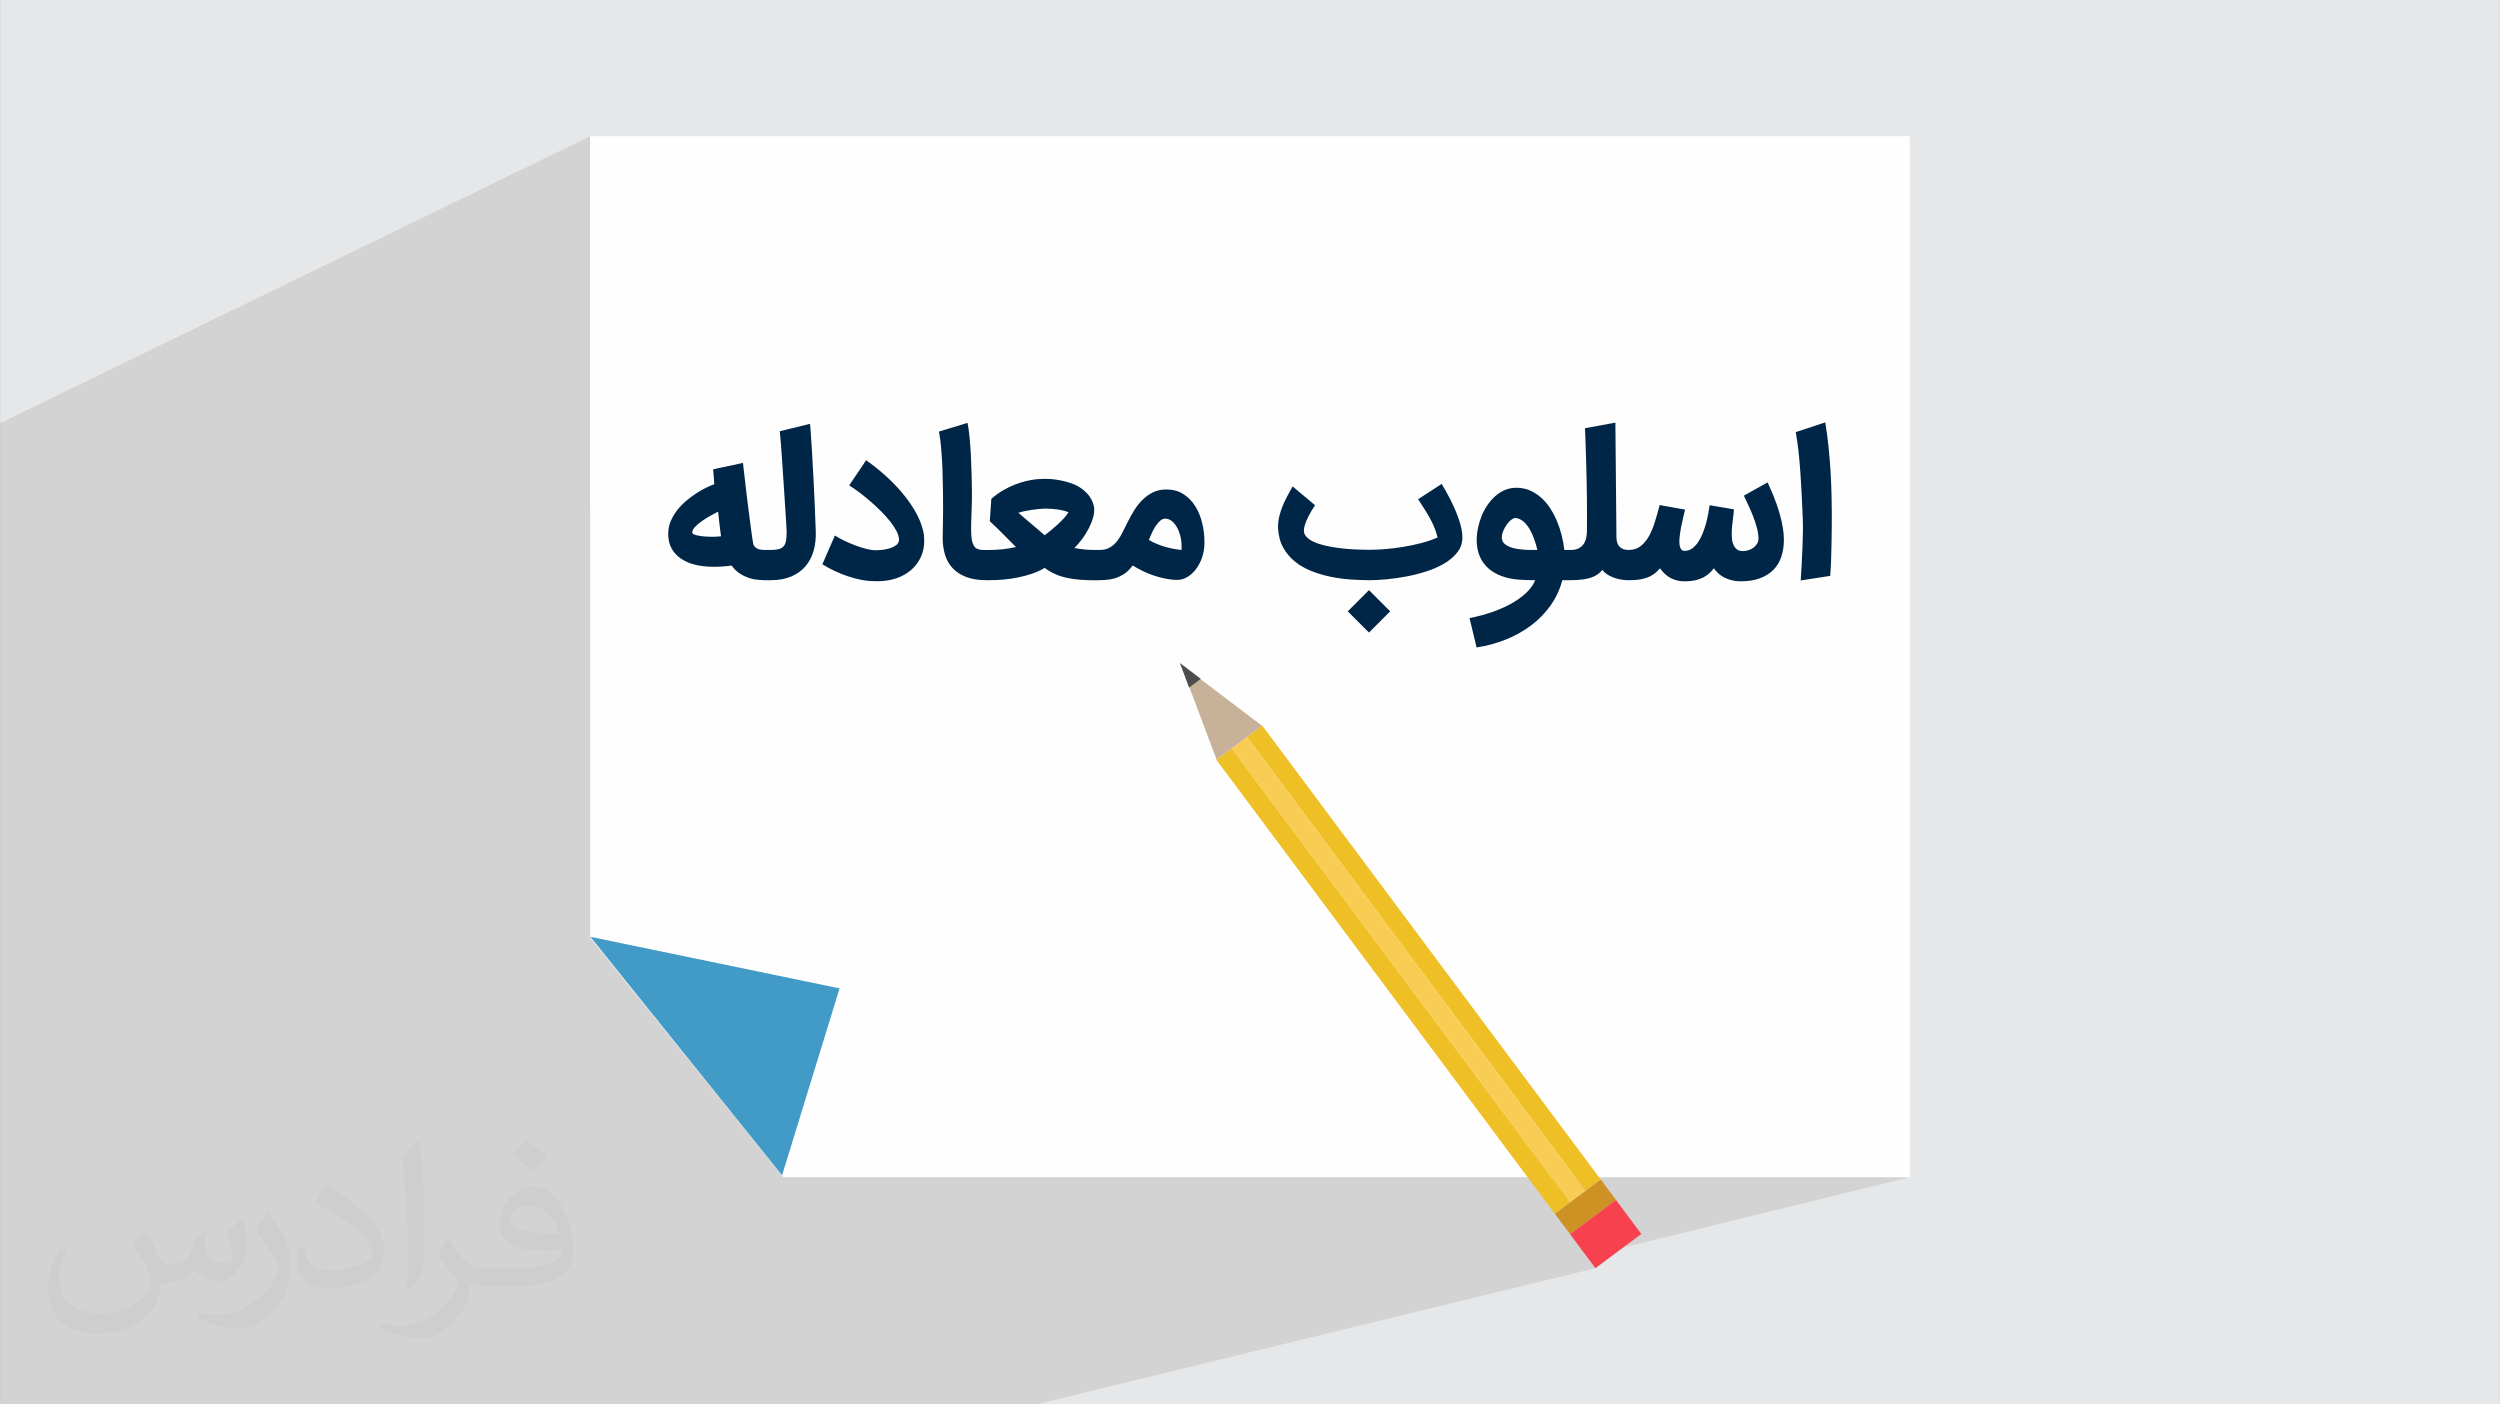 <?xml version="1.0" encoding="UTF-8"?>
<!DOCTYPE svg PUBLIC "-//W3C//DTD SVG 1.0//EN" "http://www.w3.org/TR/2001/REC-SVG-20010904/DTD/svg10.dtd">
<!-- Creator: CorelDRAW -->
<svg xmlns="http://www.w3.org/2000/svg" xml:space="preserve" width="3.708in" height="2.083in" version="1.0" style="shape-rendering:geometricPrecision; text-rendering:geometricPrecision; image-rendering:optimizeQuality; fill-rule:evenodd; clip-rule:evenodd"
viewBox="0 0 3702.73 2080.18"
 xmlns:xlink="http://www.w3.org/1999/xlink"
 xmlns:xodm="http://www.corel.com/coreldraw/odm/2003">
 <rect x="0" y="0" width="3702.73" height="2080.18" fill="#808080" stroke="none"/>
 <defs>
  <style type="text/css">
   <![CDATA[
    .fil0 {fill:#E6E7E8}
    .fil13 {fill:#002647;fill-rule:nonzero}
    .fil5 {fill:#3A322E;fill-rule:nonzero}
    .fil4 {fill:#429BC7;fill-rule:nonzero}
    .fil12 {fill:#4D4D4D;fill-rule:nonzero}
    .fil6 {fill:#A1A1A1;fill-rule:nonzero}
    .fil9 {fill:#C7B299;fill-rule:nonzero}
    .fil10 {fill:#CE9124;fill-rule:nonzero}
    .fil7 {fill:#EFBF26;fill-rule:nonzero}
    .fil11 {fill:#F7414E;fill-rule:nonzero}
    .fil8 {fill:#F9CD53;fill-rule:nonzero}
    .fil3 {fill:#FEFEFE;fill-rule:nonzero}
    .fil2 {fill:#373435;fill-opacity:0.031}
    .fil1 {fill:#2B2A29;fill-opacity:0.102}
   ]]>
  </style>
 </defs>
 <g id="Layer_x0020_1">
  <path class="fil0" d="M-0 0l3702.73 0 0 2080.18 -3702.73 0 0 -2080.18z"/>
  <path class="fil1" d="M-0 1211.75l0 -3.74 0 -1.38 0 -11.9 0 -37.69 0 -0.1 0 -11.99 0 -7.89 0 -6.28 0 -6.76 0 -497.24 874.01 -425 0 554.99 280.82 -118 44.88 -11.02 0.03 0.66 0.06 0.89 0.08 1.12 0.11 1.34 0.13 1.57 0.15 1.79 0.17 2.01 0.19 2.23 0.19 2.47 0.21 2.77 0.22 3.07 0.24 3.36 0.24 3.66 0.26 3.95 0.27 4.24 0.28 4.54 0.15 2.39 0.15 2.47 0.15 2.56 0.15 2.63 0.16 2.72 0.15 2.8 0.16 2.88 0.16 2.96 0.17 3.04 0.17 3.13 0.17 3.2 0.17 3.29 0.17 3.36 0.18 3.45 0.18 3.53 0.08 1.67 77.76 -31.82 1.44 1.03 106.39 -43.52 42.33 -12.86 0.46 2.37 0.44 2.49 0.42 2.59 0.4 2.7 0.38 2.8 0.36 2.91 0.33 3.01 0.32 3.11 0.28 3.19 0.27 3.23 0.26 3.26 0.24 3.3 0.24 3.34 0.22 3.37 0.21 3.41 0.19 3.44 0.16 3.48 0.15 3.48 0.15 3.48 0.14 3.48 0.13 3.49 0.12 3.49 0.1 3.49 0.09 3.5 0.1 3.47 0.09 3.41 0.07 3.35 0.07 3.29 0.06 3.23 0.04 3.16 0.04 3.1 0.03 3.04 0.03 2.68 0.01 2.71 -0.01 2.74 -0.03 2.77 -0.05 2.8 -0.01 0.46 63.72 -25.19 2.17 -0.83 2.15 -0.78 2.13 -0.73 2.1 -0.68 2.08 -0.63 2.06 -0.59 2.03 -0.53 2.01 -0.49 1.97 -0.43 1.92 -0.4 1.88 -0.37 1.83 -0.34 1.78 -0.3 1.72 -0.27 1.67 -0.24 1.62 -0.2 0.78 -0.06 0.8 -0.06 0.81 -0.06 0.83 -0.06 0.83 -0.06 0.85 -0.06 0.86 -0.06 0.87 -0.06 0.89 -0.04 1286.97 -507.68 0 0.02 -1286.93 507.66 0.85 -0.04 0.88 -0.04 0.87 -0.04 0.86 -0.03 0.86 -0.02 0.85 -0.02 0.84 -0 2.78 0.04 2.79 0.11 2.81 0.18 2.83 0.25 2.85 0.32 2.87 0.39 2.89 0.46 2.92 0.53 2.88 0.6 2.81 0.64 2.75 0.7 2.68 0.75 2.61 0.81 2.54 0.86 2.48 0.92 2.41 0.97 2.01 0.97 1.93 1 1.84 1.03 1.76 1.06 1.67 1.1 1.59 1.12 1.51 1.16 1.42 1.18 1.35 1.2 1.28 1.2 1.21 1.2 1.13 1.2 1.07 1.2 0.99 1.2 0.92 1.2 0.85 1.2 0.79 1.2 0.73 1.19 0.68 1.19 0.62 1.18 0.56 1.17 0.51 1.16 0.45 1.16 0.39 1.14 0.35 1.1 0.3 1.06 0.27 1.01 0.22 0.97 0.18 0.93 0.14 0.89 0.1 0.84 0.06 0.8 0.06 1.62 -0.01 1.65 -0.09 1.69 -0.17 1.72 -0.25 1.76 -0.27 1.47 89.93 -34.65 2.28 -0.87 2.34 -0.74 2.41 -0.6 2.48 -0.47 2.55 -0.33 2.62 -0.2 2.69 -0.07 3.66 0.11 3.53 0.32 3.4 0.53 3.26 0.75 3.13 0.96 3 1.18 2.86 1.39 2.73 1.6 2.61 1.79 2.5 1.92 2.38 2.05 2.27 2.19 2.15 2.32 2.03 2.45 1.91 2.58 1.79 2.72 1.67 2.81 1.56 2.91 1.45 3.01 1.34 3.1 1.23 3.2 1.12 3.29 0.94 3.19 134.84 -50.93 33.26 27.89 -0.54 0.78 -0.57 0.83 -0.59 0.88 -0.61 0.93 -0.64 0.99 -0.66 1.04 -0.68 1.1 -0.7 1.16 -0.69 1.21 -0.69 1.21 -0.69 1.23 -0.68 1.24 -0.68 1.25 -0.67 1.27 -0.66 1.28 -0.66 1.3 -0.64 1.32 -0.61 1.32 -0.59 1.32 -0.56 1.32 -0.54 1.32 -0.51 1.32 -0.48 1.32 -0.46 1.32 -0.42 1.3 -0.36 1.26 -0.31 1.22 -0.25 1.18 -0.2 1.14 -0.14 1.1 -0.09 1.06 -0.03 1.02 0.06 1.29 0.15 1.01 416.16 -153.93 45.04 -8.25 1.01 109.32 266.11 -95.26 43.74 -14.43 0.77 4.74 0.73 4.75 0.69 4.76 0.65 4.77 0.61 4.78 0.57 4.79 0.53 4.8 0.49 4.82 0.47 4.78 0.44 4.73 0.4 4.68 0.38 4.63 0.35 4.58 0.32 4.53 0.29 4.48 0.28 4.42 0.24 4.38 0.21 4.3 0.19 4.22 0.18 4.14 0.15 4.06 0.13 3.98 0.11 3.9 0.09 3.82 0.09 3.73 0.08 3.59 0.07 3.45 0.05 3.31 0.04 3.17 0.03 3.03 0.02 2.89 0 2.76 -0 2.46 -0 2.51 -0.01 2.56 -0.01 2.61 -0.01 2.66 -0.01 2.7 -0 2.76 -0 2.8 -0.02 2.86 -0.03 2.88 -0.04 2.91 -0.04 2.93 -0.04 2.96 -0.05 2.98 -0.05 3.01 -0.06 3.04 -0.05 3.04 -0.06 3.05 -0.06 3.06 -0.07 3.07 -0.08 3.08 -0.09 3.09 -0.09 3.1 -0.1 3.11 -0.13 3.11 -0.13 3.09 -0.14 3.07 -0.15 3.05 -0.17 3.04 -0.18 3.02 -0.19 3 -0.22 2.98 -833.48 279.55 455.66 611.09 495.72 0 -478.6 117.53 12.89 17.28 -0 0 -828.55 201.76 -0.01 0 -76.28 0 -143.01 0 -0.02 0 -118.85 0 -8.5 0 -0.01 0 -38.81 0 -38.25 0 -37.85 0 -196.45 0 -298.34 0 -0.02 0 -56.08 0 -289.06 0 -28.2 0 -28.22 0 -165.99 0 -9.72 0 -0.03 0 -0.74 0 0 -216.01 0 -20.67 0 -37.84 0 -37.82 0 -31.88 0 -0.11 0 -7.31 0 -7.37 0 -0.01 0 -7.23 0 -0.1 0 -23.41 0 -1.15 0 -51.14 0 -5.52 0 -26.27 0 -0.12 0 -0.01 0 -0.33 0 -1.17 0 -99.58 0 -31.37 0 -4.22 0 -1 0 -2.28 0 -23.68 0 -8.33 0 -2.52 0 -1.78 0 -0 0 -1.34 0 -4.7 0 -5.7 0 -0.45 0 -28.34 0 -0.88 0 -1.57 0 -6.68 0 -1.83 0 -7.58 0 -22.55 0 -18.43 0 -13.57 0 -4.46 0 -2.85 0 -22.87 0 -11.16 0 -4.87 0 -1.99 0 -39.86 0 -16.53z"/>
  <path class="fil2" d="M215.96 1821.93c7.07,10.71 11.65,21.01 16.13,32.45 3.33,6.66 5.09,18.93 20.7,18.93 4.57,0 11.13,-1.35 16.95,-4.57 6.55,-3.44 11.54,-8.64 14.15,-16.53l6.24 -21.01 15.19 -7.49 1.04 1.04c-2.08,7.91 -2.59,15.5 -2.59,21.43 0,17.57 15.19,24.23 27.25,24.23 7.07,0 13.42,-3.44 13.42,-9.89 0,-8.32 -3.53,-22.47 -8.12,-35.16 7.07,-7.07 14.15,-14.15 22.26,-19.87l1.25 0.63c3.53,14.98 5.51,29.75 5.51,39.63 0,9.67 -4.27,20.39 -7.8,27.36 -7.28,13.73 -20.18,24.65 -35.78,24.65 -11.85,0 -25.06,-5.93 -34.12,-16.95l-0.52 0c-8.53,10.61 -21.74,20.18 -42.86,20.18l-6.55 0c-1.04,13.94 -4.05,23.81 -8.64,32.66 -12.58,24.54 -49.92,41.92 -85.08,41.92 -48.89,0 -73.43,-28.19 -73.43,-65.73 0,-23.19 7.59,-44.72 19.24,-60.01l9.56 3.95c-7.28,13.94 -12.17,27.04 -12.17,39.94 0,35.16 28.61,51.9 61.58,51.9 30.58,0 68.44,-19.45 75.31,-42.02 -2.59,-24.65 -11.85,-36.19 -26,-58.66 4.27,-7.49 9.78,-14.98 16.64,-22.98l1.25 0 0 0 0 0 -0.01 -0.04zm563.83 -132.3c10.3,6.45 20.39,14.04 30.27,22.78 -5.51,7.8 -12.38,14.88 -20.91,21.12 -9.89,-8.01 -19.76,-14.88 -29.86,-22.16 6.86,-7.7 13.63,-15.08 20.49,-21.74l0 0 0 0 0 0 0 0 0 0 0.01 0zm5.3 96.11c-16.64,0 -30.27,10.92 -30.27,19.03 0,17.38 33.28,22.78 73.12,22.56 -4.99,-20.39 -22.47,-41.61 -42.86,-41.61l0 0.01zm-37.35 92.99c21.64,0 40.57,-0.63 55.02,-4.27 16.13,-4.05 29.75,-12.17 29.75,-17.78 0,-1.46 0,-3.22 -0.52,-4.68 -9.05,0.83 -19.45,0.83 -28.5,0.83 -29.33,0 -51.79,-6.66 -60.64,-23.09 -2.19,-4.57 -3.74,-9.67 -3.74,-15.5 0,-15.92 6.86,-31.41 18.93,-42.13 10.08,-8.84 21.22,-14.35 32.55,-14.35 20.49,0 36.81,16.44 48.26,42.34 6.24,14.15 10.5,30.47 10.5,51.07 0,13.73 -3.74,25.27 -12.27,33.8 -15.92,15.4 -45.24,21.22 -90.17,21.22l-20.39 0 0 0 -5.3 0c-11.13,0 -19.14,-1.98 -25.48,-6.86l-1.04 0c0.31,2.59 0.52,5.09 0.52,7.49 0,10.08 -3.33,22.98 -10.08,33.28 -19.97,29.64 -41.61,42.53 -60.33,42.53 -18.93,0 -42.13,-7.28 -63.03,-16.75l3.74 -7.28c6.76,2.81 16.13,4.68 29.02,4.68 33.8,0 78.21,-32.45 83.72,-64.17 -1.25,-2.59 -3.53,-6.03 -6.76,-9.67 -9.89,-11.75 -16.13,-21.53 -21.95,-31.82 4.99,-9.89 9.56,-17.78 13.83,-24.96l1.77 -0.21c14.46,29.44 27.56,46.28 56.78,46.28l4.57 0 0 0 21.22 0 0 0 0 0 0 0 0 0 0 0 0.04 0zm-146.45 31.1c2.5,-13.52 2.7,-28.7 2.7,-42.86l0 -21.01c0,-39.21 -4.99,-96.2 -9.05,-133.34 7.07,-7.59 16.95,-16.53 24.75,-22.56l2.29 0.63c5.3,46.7 6.55,100.79 6.55,150.81 0,13.11 -0.52,25.9 -1.77,35.26 -0.73,11.85 -7.59,20.8 -22.26,34.53l-3.22 -1.46zm-150.71 -61.89c0.73,18.41 9.78,32.87 41.4,32.87 19.66,0 36.3,-5.09 54.71,-13.83 3.33,-1.46 5.09,-3.44 5.09,-5.09 0,-11.54 -8.84,-26.83 -23.71,-40.77 -14.46,-13.11 -33.6,-24.65 -51.48,-32.35 -6.14,-2.59 -8.12,-5.3 -8.12,-7.91 0,-5.3 7.07,-16.44 12.9,-24.44l1.98 -0.21c20.49,10.71 43.38,26.63 60.33,44.3 15.4,16.33 24.96,32.87 24.96,50.86 0,13.31 -4.05,25.79 -10.61,37.44 -22.47,11.33 -46.39,19.97 -70.1,19.97 -28.81,0 -48.47,-13.52 -48.47,-45.24 0,-3.44 0,-8.73 1.25,-15.61l9.89 0 0 0 0 0 0 0 0 0 0 0 -0.01 0zm-52.11 -52.32l17.89 28.92c6.55,10.71 12.69,22.37 12.69,40.77l0 23.5c0,19.03 -12.17,39.42 -31.82,59.6 -15.4,13.63 -29.02,19.45 -41.61,19.45 -18.72,0 -40.15,-5.82 -64.9,-16.44l2.81 -7.28c7.8,2.08 16.84,3.84 27.98,3.84 35.58,-0.21 71.97,-26.21 88.61,-57.93 1.98,-3.64 2.7,-7.07 2.7,-9.47 0,-3.64 -1.98,-7.7 -3.53,-11.33 -9.05,-17.05 -19.14,-32.66 -30.27,-47.12 5.82,-9.16 11.65,-17.99 17.99,-26.73l1.46 0.21 0 0 0 0 0 0 0 0 0 0 -0.01 0z"/>
  <g id="_1749747260816">
   <g id="_2727388625536">
    <path class="fil3" d="M2828.71 201.76l0 1541.85 -1668.51 0 -286.19 -354.67 0 -1187.17 1954.71 0 -0 -0.02z"/>
    <path class="fil4" d="M1158.29 1740.88l85.15 -276.91 -369.2 -76.39 284.05 353.31 0 -0.01z"/>
   </g>
   <g id="_2727388622800">
    <path class="fil5" d="M2241.91 1627.21l-10.58 -15.63 -3.29 14.46 13.87 1.17 -0 -0z"/>
    <path class="fil6" d="M1753.64 981.7l-0.34 -0.29 0.07 0.23 0.27 0.06 -0 -0.01z"/>
    <path class="fil7" d="M2348.24 1764.04l22.67 -16.9 -501.38 -672.37 -22.66 16.9 501.36 672.39 0.01 -0.01z"/>
    <path class="fil8" d="M2325.58 1780.94l22.66 -16.9 -501.36 -672.4 -22.67 16.9 501.37 672.39z"/>
    <path class="fil7" d="M2302.91 1797.84l22.67 -16.9 -501.37 -672.39 -22.66 16.9 501.36 672.39z"/>
    <path class="fil9" d="M1748.7 983.62l0 0 120.51 91.39 -67.33 50.19 -53.18 -141.57z"/>
    <path class="fil10" d="M2325.45 1828.06l68 -50.7 -22.53 -30.23 -68 50.7 22.53 30.23z"/>
    <path class="fil11" d="M2363 1878.42l67.99 -50.7 -37.55 -50.36 -68 50.7 37.56 50.35 -0 0z"/>
    <path class="fil12" d="M1747.5 982.04l30.96 23.46 -17.29 12.9 -13.67 -36.36z"/>
   </g>
   <path class="fil13" d="M1056.43 839.51c-9.23,0 -17.91,-0.92 -26.05,-2.82 -8.09,-1.9 -15.2,-4.83 -21.22,-8.79 -6.02,-3.96 -10.8,-9.01 -14.32,-15.14 -3.48,-6.13 -5.21,-13.46 -5.21,-22.08 0,-6.51 1.19,-12.65 3.58,-18.45 2.44,-5.81 5.59,-11.23 9.5,-16.28 3.91,-5.05 8.36,-9.66 13.3,-13.89 4.99,-4.18 9.98,-7.93 15.03,-11.23 5.04,-3.31 9.87,-6.08 14.6,-8.36 4.66,-2.28 8.73,-4.01 12.21,-5.26 -0.06,-1.14 -0.17,-2.28 -0.28,-3.48 -0.11,-1.14 -0.16,-2.6 -0.27,-4.29 -0.11,-1.68 -0.27,-3.69 -0.44,-5.97 -0.22,-2.22 -0.43,-5.05 -0.71,-8.36l44.18 -9.44c1.95,17.74 3.85,33.92 5.64,48.52 1.79,14.65 3.36,27.25 4.78,37.82 1.36,10.58 2.5,18.89 3.36,24.92 0.92,6.02 1.47,9.22 1.63,9.6 1.41,3.04 3.53,5.16 6.29,6.35 2.83,1.14 6.62,1.74 11.4,1.74l3.15 0 0 44.77 -4.13 0c-3.96,0 -8.52,-0.38 -13.73,-1.08 -5.21,-0.7 -10.63,-2.39 -16.28,-5.04 -3.96,-1.85 -7.43,-4.02 -10.42,-6.4 -2.98,-2.45 -5.81,-5.48 -8.57,-9.18 -4.78,0.7 -9.44,1.14 -13.95,1.41 -4.45,0.33 -8.85,0.44 -13.08,0.44zm-0.87 -44.45c2,0 4.07,-0.06 6.19,-0.22 2.11,-0.11 4.17,-0.27 6.13,-0.49 -0.27,-1.57 -0.54,-3.36 -0.75,-5.32 -0.22,-1.9 -0.49,-4.28 -0.87,-7.05 -0.33,-2.77 -0.71,-6.14 -1.2,-9.99 -0.43,-3.85 -0.97,-8.57 -1.52,-14.16 -3.64,1.79 -7.59,3.96 -12.04,6.46 -4.45,2.5 -8.63,5.15 -12.54,7.93 -3.91,2.77 -7.22,5.59 -9.82,8.46 -2.66,2.88 -3.96,5.59 -3.96,8.04 0,1.19 1.03,2.22 3.14,3.04 2.11,0.81 4.78,1.46 7.87,1.95 3.15,0.54 6.4,0.87 9.93,1.08 3.47,0.16 6.62,0.27 9.44,0.27zm75.33 19.54l10.74 0c4.83,0 8.74,-0.43 11.83,-1.25 3.04,-0.87 5.48,-2.34 7.22,-4.39 1.74,-2.06 2.93,-4.89 3.53,-8.41 0.6,-3.58 0.87,-8.04 0.81,-13.4 0,-0.76 -0.16,-3.53 -0.43,-8.31 -0.27,-4.72 -0.65,-10.74 -1.08,-17.96 -0.44,-7.22 -0.92,-15.31 -1.57,-24.21 -0.6,-8.9 -1.2,-17.96 -1.79,-27.08 -0.65,-9.17 -1.25,-18.13 -1.79,-26.81 -0.54,-8.68 -1.08,-16.28 -1.63,-22.9 -0.54,-6.62 -0.97,-11.83 -1.36,-15.74 -0.27,-3.36 -0.49,-5.16 -0.54,-5.37l44.88 -11.02c0.06,1.47 0.38,5.37 0.92,11.62 0.49,6.18 1.14,15.57 1.9,28.06 0.76,12.54 1.63,28.55 2.61,48.03 0.97,19.49 2,43.2 3.04,71.15 0.37,10.64 -0.71,20.46 -3.26,29.36 -2.55,8.9 -6.62,16.61 -12.16,23.01 -5.59,6.4 -12.59,11.4 -21.11,14.98 -8.47,3.64 -18.51,5.42 -30.01,5.42l-10.74 0 0 -44.77zm105.61 -21.38c3.96,2.55 8.57,5.1 13.95,7.65 5.32,2.55 10.8,4.89 16.39,7 5.64,2.11 11.07,3.85 16.33,5.16 5.32,1.35 9.88,2.01 13.73,2.01 2.17,0 5.21,-0.17 9.01,-0.54 3.86,-0.38 7.59,-1.14 11.34,-2.23 3.75,-1.08 7,-2.6 9.77,-4.61 2.77,-1.95 4.29,-4.56 4.45,-7.76 0.11,-3.69 -1.03,-7.87 -3.31,-12.49 -2.33,-4.61 -5.42,-9.44 -9.33,-14.49 -3.96,-5.05 -8.47,-10.15 -13.63,-15.3 -5.15,-5.16 -10.42,-10.09 -15.9,-14.87 -5.48,-4.78 -10.97,-9.18 -16.45,-13.3 -5.48,-4.12 -10.53,-7.59 -15.14,-10.52l25.07 -37.23c9.12,6.41 18.24,13.57 27.25,21.55 9.01,7.98 17.32,16.44 24.91,25.29 7.6,8.9 14.22,18.07 19.81,27.52 5.64,9.49 9.66,19.05 12.1,28.71 0.76,2.71 1.3,5.48 1.57,8.25 0.27,2.82 0.44,5.48 0.44,8.03 0,8.74 -1.74,16.82 -5.1,24.15 -3.42,7.27 -8.14,13.62 -14.22,18.94 -6.13,5.32 -13.4,9.45 -21.87,12.37 -8.52,2.93 -17.85,4.39 -28.06,4.39 -0.76,0 -1.52,0 -2.28,-0.06 -0.76,-0.06 -1.52,-0.06 -2.22,-0.06 -6.51,0 -13.19,-0.7 -20.08,-2.06 -6.84,-1.36 -13.57,-3.2 -20.24,-5.48 -6.62,-2.23 -13.08,-4.89 -19.38,-7.93 -6.29,-2.98 -12.1,-6.19 -17.47,-9.5l18.56 -42.6zm224.52 66.16c-11.78,0 -21.82,-1.63 -30.01,-4.77 -8.2,-3.15 -14.92,-7.55 -20.13,-13.08 -5.16,-5.59 -8.9,-12.16 -11.23,-19.76 -2.28,-7.59 -3.48,-15.85 -3.48,-24.69 0,-4.56 0.11,-10.21 0.27,-16.93 0.22,-6.73 0.33,-14.54 0.33,-23.44 0,-8.84 -0.06,-18.61 -0.16,-29.2 -0.11,-10.63 -0.38,-21.27 -0.76,-31.96 -0.44,-10.64 -1.03,-20.89 -1.85,-30.72 -0.81,-9.82 -1.9,-18.34 -3.36,-25.61l42.33 -12.86c1.25,6.19 2.28,13.57 3.1,21.98 0.75,8.47 1.41,17.32 1.89,26.54 0.43,9.28 0.81,18.56 1.03,27.9 0.27,9.33 0.43,18.02 0.49,26.05 0.11,7.11 0,14.54 -0.33,22.31 -0.33,7.81 -0.6,15.25 -0.76,22.36 -0.21,7.16 -0.16,13.57 0.17,19.32 0.38,5.81 1.25,10.15 2.66,13.19 0.81,2.17 1.9,3.8 3.15,4.94 1.3,1.14 2.76,2.01 4.5,2.55 1.68,0.6 3.53,0.92 5.59,1.03 2.01,0.05 4.23,0.11 6.73,0.11l3.8 0 0 44.77 -3.96 0zm165.96 -44.77l0 44.77 -4.83 0.11c-7.49,0 -14.6,-0.22 -21.44,-0.71 -6.89,-0.49 -13.4,-1.36 -19.7,-2.66 -6.29,-1.36 -12.21,-3.2 -17.85,-5.64 -5.59,-2.39 -10.91,-5.53 -15.91,-9.39 -5.59,3.42 -11.72,6.24 -18.5,8.58 -6.73,2.28 -13.73,4.17 -20.95,5.64 -7.22,1.47 -14.49,2.5 -21.87,3.15 -7.33,0.6 -14.44,0.92 -21.22,0.92l-5.37 0 0 -44.77 5.37 0c6.62,0 13.29,-0.33 20.08,-1.03 6.84,-0.71 13.46,-1.85 19.97,-3.36 -3.2,-3.1 -6.3,-6.19 -9.34,-9.28 -3.04,-3.04 -6.08,-6.13 -9.12,-9.23 -3.09,-3.15 -6.24,-6.3 -9.55,-9.5 -3.31,-3.2 -6.89,-6.62 -10.8,-10.21l2.28 -33.1c5.59,-4.94 11.35,-9.12 17.26,-12.54 5.97,-3.48 11.83,-6.3 17.64,-8.58 5.81,-2.28 11.4,-4.01 16.71,-5.26 5.32,-1.2 10.15,-2.07 14.38,-2.56 2.06,-0.16 4.28,-0.32 6.62,-0.49 2.39,-0.11 4.72,-0.22 6.94,-0.22 7.39,0 14.93,0.76 22.74,2.28 7.76,1.52 14.82,3.58 21.16,6.24 5.48,2.56 10.04,5.43 13.73,8.63 3.69,3.2 6.62,6.4 8.79,9.61 2.17,3.2 3.75,6.35 4.73,9.39 0.97,2.98 1.52,5.53 1.63,7.6 0.27,4.28 -0.27,8.9 -1.68,13.94 -1.41,5.05 -3.47,10.21 -6.19,15.47 -2.66,5.21 -5.86,10.37 -9.55,15.41 -3.69,5.05 -7.65,9.71 -11.89,13.95 5.21,0.92 10.2,1.63 14.93,2.11 4.78,0.49 10.09,0.71 15.96,0.71l4.83 0zm-79.19 -61.27c-2.22,0 -5.15,0.17 -8.62,0.49 -3.47,0.33 -7.11,0.76 -10.8,1.36 -3.75,0.54 -7.38,1.19 -11.02,1.95 -3.58,0.76 -6.56,1.57 -9.07,2.39l38.96 33.27c2.72,-1.95 5.86,-4.39 9.4,-7.33 3.53,-2.93 7,-5.97 10.42,-9.12 3.42,-3.2 6.51,-6.35 9.28,-9.44 2.77,-3.09 4.83,-5.86 6.13,-8.2 -2.17,-0.98 -4.72,-1.79 -7.59,-2.5 -2.93,-0.7 -5.97,-1.25 -9.17,-1.68 -3.15,-0.43 -6.3,-0.76 -9.39,-0.92 -3.15,-0.22 -5.97,-0.28 -8.52,-0.28zm196.25 105.61c-5.7,0 -11.56,-0.6 -17.58,-1.79 -6.03,-1.2 -11.94,-2.77 -17.75,-4.73 -5.81,-2.01 -11.39,-4.29 -16.71,-6.89 -5.32,-2.6 -10.1,-5.26 -14.22,-7.98 -3.15,4.12 -6.46,7.59 -9.99,10.42 -3.53,2.77 -7.33,4.99 -11.34,6.68 -4.02,1.73 -8.36,2.93 -13.02,3.63 -4.67,0.71 -9.71,1.08 -15.09,1.08l-7.06 0 0 -44.77 7.06 0c6.24,0 11.5,-1.25 15.74,-3.8 4.24,-2.55 7.87,-5.86 10.91,-9.87 2.98,-3.96 5.7,-8.42 7.98,-13.3 2.33,-4.83 4.72,-9.6 7.16,-14.22 2.82,-5.75 6.03,-11.5 9.55,-17.26 3.53,-5.75 7.59,-10.96 12.26,-15.57 4.61,-4.61 9.82,-8.41 15.63,-11.29 5.81,-2.87 12.32,-4.28 19.59,-4.28 9.93,0 18.45,2.28 25.56,6.84 7.11,4.62 13.02,10.58 17.64,18.02 4.61,7.38 8.03,15.79 10.26,25.18 2.22,9.39 3.31,18.83 3.31,28.38 0,8.03 -1.14,15.41 -3.53,22.25 -2.34,6.79 -5.43,12.65 -9.23,17.53 -3.74,4.94 -8.03,8.74 -12.81,11.56 -4.73,2.77 -9.55,4.18 -14.32,4.18zm-18.13 -90.74c-2.77,0 -5.32,1.03 -7.65,3.15 -2.39,2.11 -4.62,4.78 -6.68,7.87 -2.06,3.1 -3.91,6.52 -5.59,10.21 -1.63,3.69 -3.15,7.06 -4.45,10.2 3.09,1.95 6.67,3.8 10.63,5.48 3.97,1.74 8.04,3.2 12.32,4.5 4.23,1.25 8.52,2.33 12.86,3.14 4.34,0.87 8.52,1.47 12.49,1.85 0.43,-5.76 0.16,-11.4 -0.87,-16.99 -1.03,-5.53 -2.66,-10.53 -4.89,-14.88 -2.22,-4.34 -4.88,-7.87 -8.04,-10.52 -3.09,-2.72 -6.51,-4.02 -10.14,-4.02zm302.39 91.17c-8.46,0 -17.64,-0.38 -27.46,-1.03 -9.82,-0.65 -19.65,-1.95 -29.47,-3.96 -9.82,-1.95 -19.33,-4.78 -28.5,-8.36 -9.23,-3.58 -17.42,-8.25 -24.64,-14 -7.22,-5.75 -13.13,-12.75 -17.69,-21 -4.62,-8.3 -7.16,-18.13 -7.7,-29.52 0,-5.59 0.59,-10.96 1.79,-16.22 1.25,-5.21 2.87,-10.37 4.88,-15.36 2.07,-4.99 4.34,-9.93 6.95,-14.81 2.6,-4.83 5.26,-9.72 8.03,-14.65l33.26 27.89c-1.41,2.01 -3.09,4.56 -4.99,7.71 -1.85,3.2 -3.7,6.51 -5.43,9.98 -1.74,3.53 -3.2,7.06 -4.39,10.58 -1.2,3.53 -1.79,6.62 -1.79,9.28 0,3.47 1.31,6.56 3.91,9.33 2.61,2.72 6.13,5.16 10.64,7.27 4.45,2.11 9.82,3.91 16.01,5.37 6.19,1.47 12.86,2.72 20.08,3.69 7.22,0.98 14.76,1.68 22.63,2.11 7.93,0.44 15.85,0.65 23.88,0.65 6.73,0 14.33,-0.33 22.85,-0.98 8.58,-0.7 17.37,-1.73 26.43,-3.2 9.07,-1.47 18.07,-3.36 27.03,-5.64 8.95,-2.34 17.21,-5.15 24.64,-8.46 -1.14,-4.4 -2.5,-8.69 -4.02,-12.7 -1.57,-4.07 -3.47,-8.3 -5.75,-12.7 -2.28,-4.4 -4.94,-9.07 -8.09,-14.06 -3.09,-5.05 -6.78,-10.75 -11.01,-17.15l34.84 -22.63c1.69,2.71 3.64,6.08 5.92,10.04 2.28,3.96 4.56,8.25 6.89,12.81 2.28,4.56 4.56,9.39 6.79,14.49 2.22,5.1 4.18,10.21 5.92,15.3 1.79,5.11 3.09,10.09 4.07,14.93 0.92,4.89 1.3,9.44 1.14,13.68 -0.49,7.93 -3.2,14.92 -8.25,21 -4.99,6.13 -11.4,11.4 -19.16,15.96 -7.81,4.5 -16.55,8.36 -26.32,11.45 -9.77,3.14 -19.7,5.64 -29.74,7.49 -10.04,1.9 -19.8,3.25 -29.25,4.12 -9.44,0.87 -17.74,1.3 -24.91,1.3zm-0.7 77.55l-31.42 -31.42 31.42 -31.42 31.42 31.42 -31.42 31.42zm148.92 -21.38c13.29,-2.66 25.45,-5.98 36.36,-9.99 10.96,-4.01 20.57,-8.46 28.82,-13.46 8.3,-4.94 15.14,-10.2 20.57,-15.74 5.42,-5.59 9.28,-11.23 11.5,-16.99 -4.07,0 -8.36,-0.11 -12.86,-0.22 -4.56,-0.16 -8.25,-0.33 -11.18,-0.54 -9.33,-0.71 -17.85,-2.5 -25.5,-5.26 -7.65,-2.82 -14.22,-6.62 -19.76,-11.5 -5.48,-4.83 -9.77,-10.75 -12.81,-17.75 -2.98,-7 -4.5,-15.04 -4.5,-24.1 0,-5.75 0.59,-11.61 1.84,-17.69 1.2,-6.03 2.99,-11.94 5.26,-17.7 2.34,-5.75 5.21,-11.18 8.68,-16.28 3.42,-5.1 7.33,-9.55 11.67,-13.46 4.34,-3.85 9.12,-6.89 14.38,-9.12 5.21,-2.22 10.85,-3.31 16.88,-3.31 7.22,0 13.78,1.31 19.86,3.91 6.02,2.55 11.56,6.08 16.61,10.53 5.04,4.45 9.55,9.65 13.46,15.63 3.91,6.02 7.33,12.43 10.21,19.26 2.87,6.84 5.21,13.95 7.06,21.22 1.84,7.33 3.14,14.54 3.91,21.6l6.08 0 0 44.77 -9.06 0c-3.7,13.84 -9.56,26.43 -17.64,37.72 -8.04,11.29 -17.69,21.11 -28.93,29.52 -11.23,8.36 -23.72,15.31 -37.44,20.79 -13.74,5.48 -28.06,9.34 -42.98,11.62l-10.48 -43.47zm69.36 -148.22c-1.95,-0.38 -4.23,0.27 -6.79,2.06 -2.55,1.74 -4.88,4.07 -7.05,7.06 -2.17,2.98 -4.01,6.24 -5.54,9.82 -1.52,3.63 -2.22,7.05 -2.11,10.36 0.11,3.2 1.14,5.86 3.1,7.93 2,2.06 4.56,3.8 7.65,5.16 3.09,1.36 6.62,2.39 10.53,3.03 3.96,0.65 7.81,1.14 11.72,1.42 3.86,0.33 7.49,0.43 10.85,0.43l8.79 0c-1.41,-5.86 -3.09,-11.45 -4.99,-16.82 -1.95,-5.37 -4.18,-10.21 -6.73,-14.43 -2.55,-4.29 -5.43,-7.81 -8.63,-10.64 -3.25,-2.82 -6.84,-4.62 -10.8,-5.37zm71.53 47.27l9.18 0c4.29,0 7.87,-0.65 10.85,-2.06 2.98,-1.36 5.42,-3.26 7.38,-5.81 1.9,-2.5 3.31,-5.42 4.23,-8.84 0.87,-3.36 1.36,-7.11 1.36,-11.18 0.05,-5.54 0.11,-12.32 0.11,-20.3 0,-7.98 -0.06,-16.55 -0.11,-25.78 -0.11,-9.18 -0.28,-18.72 -0.44,-28.6 -0.22,-9.88 -0.43,-19.49 -0.71,-28.88 -0.27,-9.39 -0.6,-18.29 -0.86,-26.75 -0.28,-8.47 -0.54,-15.85 -0.87,-22.15l45.04 -8.25 1.57 169.76c0,5.86 1.47,10.48 4.45,13.84 2.98,3.31 7.38,4.99 13.24,4.99l3.09 0 0 44.77 -3.09 0c-3.86,0.06 -7.76,-0.27 -11.67,-1.03 -3.96,-0.76 -7.65,-1.79 -11.12,-3.14 -3.53,-1.42 -6.62,-3.04 -9.33,-4.89 -2.77,-1.9 -4.89,-3.96 -6.4,-6.13 -1.95,2.5 -4.29,4.67 -6.95,6.51 -2.61,1.9 -5.81,3.47 -9.55,4.77 -3.7,1.25 -8.09,2.22 -13.08,2.88 -4.99,0.65 -10.8,1.03 -17.42,1.03l-8.9 0 0 -44.77zm94.7 0c7.05,0 13.03,-1.9 17.91,-5.7 4.89,-3.85 9.01,-8.84 12.48,-15.09 3.42,-6.24 6.35,-13.35 8.74,-21.33 2.44,-7.98 4.72,-16.12 6.89,-24.42l37.66 6.78c-0.76,3.31 -1.68,7.17 -2.76,11.56 -1.08,4.4 -2.06,8.95 -2.99,13.68 -0.87,4.73 -1.63,9.28 -2.17,13.79 -0.6,4.5 -0.7,8.41 -0.38,11.83 0.33,3.36 1.2,6.08 2.61,7.98 1.47,1.95 3.64,2.66 6.51,2.22 3.8,-0.32 7.22,-1.63 10.31,-3.96 3.04,-2.39 5.81,-5.42 8.25,-9.06 2.44,-3.69 4.62,-7.87 6.51,-12.49 1.9,-4.61 3.53,-9.39 4.89,-14.27 1.36,-4.94 2.5,-9.77 3.42,-14.6 0.87,-4.83 1.63,-9.23 2.17,-13.19l35.98 6.08c-0.11,2.88 -0.44,6.35 -0.98,10.53 -0.6,4.12 -1.09,8.46 -1.58,13.08 -0.49,4.56 -0.7,9.17 -0.7,13.73 0,4.56 0.49,8.68 1.52,12.32 1.08,3.64 2.77,6.57 5.21,8.85 2.39,2.28 5.76,3.36 10.09,3.36 2.66,0 5.37,-0.44 8.09,-1.3 2.72,-0.92 5.21,-2.17 7.38,-3.85 2.17,-1.63 3.91,-3.59 5.27,-5.86 1.41,-2.28 2.06,-4.83 2.06,-7.65 0,-4.89 -0.81,-10.31 -2.39,-16.23 -1.62,-5.86 -3.58,-11.72 -5.86,-17.53 -2.33,-5.81 -4.72,-11.29 -7.16,-16.5 -2.44,-5.21 -4.56,-9.56 -6.24,-13.19l35.11 -19.64 2.98 6.51c1.41,2.98 2.99,6.67 4.83,11.02 1.79,4.34 3.64,9.23 5.59,14.65 1.9,5.43 3.69,11.07 5.26,16.93 1.63,5.86 2.93,11.83 3.96,17.96 1.08,6.13 1.57,12.1 1.57,17.85 0,9.44 -1.3,17.91 -3.91,25.51 -2.55,7.54 -6.51,13.95 -11.72,19.21 -5.26,5.32 -11.83,9.39 -19.7,12.32 -7.87,2.93 -17.1,4.45 -27.68,4.56 -5.1,0 -9.72,-0.49 -13.84,-1.52 -4.18,-0.97 -7.93,-2.34 -11.29,-4.01 -3.36,-1.69 -6.29,-3.75 -8.84,-6.08 -2.56,-2.39 -4.83,-4.94 -6.79,-7.65 -2.28,2.93 -4.72,5.54 -7.27,7.87 -2.61,2.28 -5.59,4.28 -8.95,5.91 -3.31,1.68 -7.11,2.99 -11.23,3.91 -4.18,0.98 -8.9,1.47 -14.16,1.58 -4.61,0.11 -8.79,-0.33 -12.54,-1.2 -3.75,-0.92 -7.17,-2.22 -10.26,-3.91 -3.1,-1.68 -5.92,-3.74 -8.42,-6.18 -2.5,-2.39 -4.83,-5.05 -7,-7.98 -2.01,2.44 -4.29,4.72 -6.84,6.9 -2.55,2.11 -5.53,3.96 -9.06,5.59 -3.48,1.57 -7.54,2.82 -12.15,3.75 -4.62,0.86 -9.99,1.35 -16.12,1.35l-5.1 0 0 -44.77 2.82 0zm254.96 45.15c0.49,-7.71 0.92,-15.74 1.41,-24.04 0.49,-8.3 0.87,-16.5 1.2,-24.64 0.32,-8.14 0.54,-16.01 0.65,-23.66 0.11,-7.65 0,-14.65 -0.27,-21.05 -0.6,-13.41 -1.14,-25.19 -1.63,-35.33 -0.54,-10.15 -1.03,-19.16 -1.57,-26.98 -0.49,-7.87 -1.03,-14.71 -1.57,-20.62 -0.49,-5.86 -1.03,-11.29 -1.63,-16.17 -0.54,-4.94 -1.14,-9.56 -1.79,-13.84 -0.71,-4.29 -1.41,-8.74 -2.17,-13.35l43.74 -14.43c2.11,12.65 3.8,25.34 5.05,38.21 1.3,12.81 2.22,25.12 2.93,36.85 0.65,11.78 1.09,22.69 1.31,32.79 0.27,10.15 0.38,18.77 0.38,25.94 0,6.51 -0.06,13.51 -0.06,21.05 -0.06,7.6 -0.17,15.41 -0.33,23.55 -0.11,8.09 -0.33,16.28 -0.6,24.58 -0.33,8.31 -0.71,16.45 -1.31,24.37l-43.74 6.79z"/>
  </g>
 </g>
</svg>
